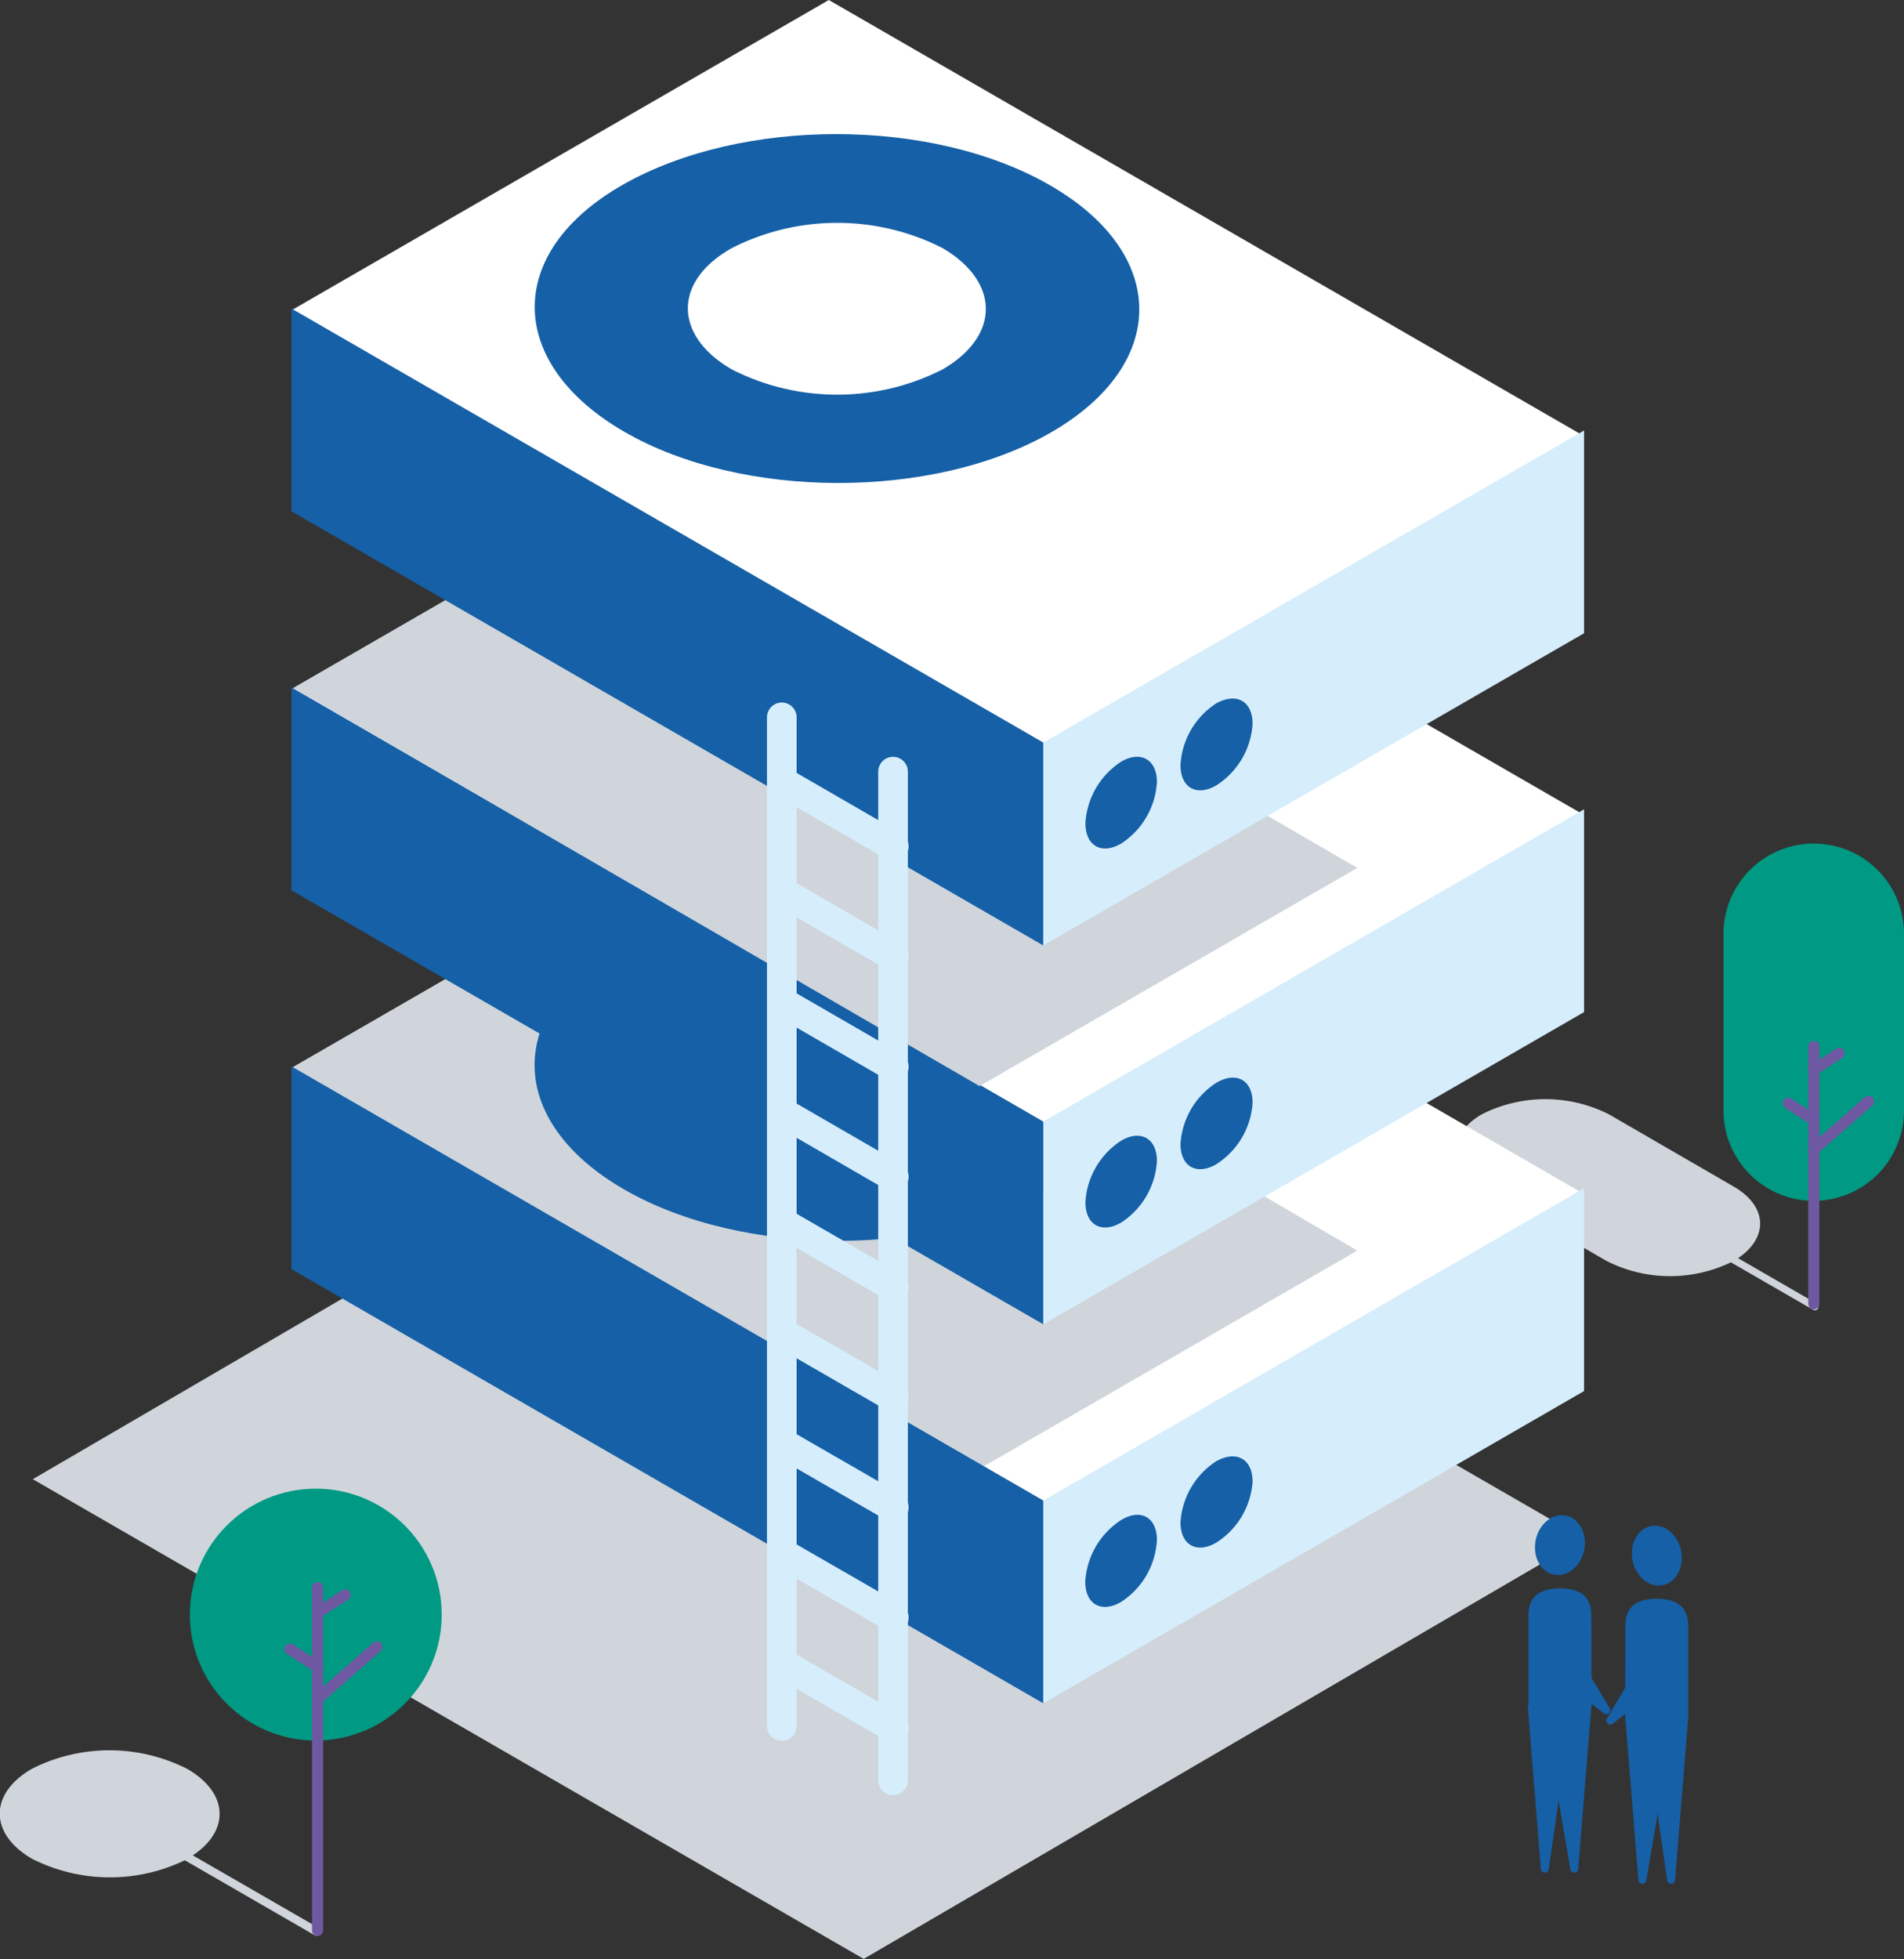 <svg xmlns="http://www.w3.org/2000/svg" viewBox="0 0 128.37 132.07"><rect x="0" y="0" width="128.37" height="132.07" fill="#333333" stroke="none"/><title>managed-server</title><path d="M114.15,83.63l8.09,4.67a.24.24,0,0,0,.24-.42l-7.86-4.54Z" fill="#cfd5db"/><path d="M122.29,56.87A6.08,6.08,0,0,0,116.2,63V74.87a6.08,6.08,0,0,0,12.17,0V63A6.08,6.08,0,0,0,122.29,56.87Z" fill="#009983"/><path d="M99.89,75.13a9.49,9.49,0,0,1,8.6,0L116.9,80c2.37,1.38,2.35,3.61,0,5a9.47,9.47,0,0,1-8.6,0l-8.4-4.88c-2.37-1.37-2.36-3.61,0-5" fill="#cfd5db"/><line x1="122.29" y1="70.55" x2="122.29" y2="87.9" fill="none" stroke="#6f58a2" stroke-linecap="round" stroke-linejoin="round" stroke-width="0.75"/><line x1="122.29" y1="77.49" x2="125.98" y2="74.25" fill="none" stroke="#6f58a2" stroke-linecap="round" stroke-linejoin="round" stroke-width="0.75"/><path d="M122.29,87.9" fill="none" stroke="#6f58a2" stroke-linecap="round" stroke-linejoin="round" stroke-width="0.75"/><path d="M122.29,70.55" fill="none" stroke="#6f58a2" stroke-linecap="round" stroke-linejoin="round" stroke-width="0.75"/><path d="M119.9,72.91" fill="none" stroke="#6f58a2" stroke-miterlimit="10" stroke-width="0.75"/><line x1="120.57" y1="74.38" x2="122.29" y2="75.5" fill="none" stroke="#6f58a2" stroke-linecap="round" stroke-linejoin="round" stroke-width="0.75"/><line x1="124" y1="71.01" x2="122.29" y2="72.12" fill="none" stroke="#6f58a2" stroke-linecap="round" stroke-linejoin="round" stroke-width="0.75"/><polygon points="58.23 132.06 2.21 99.72 50.78 71.39 106.8 103.73 58.23 132.06" fill="#cfd5db"/><polygon points="70.34 101.28 19.65 72.01 55.88 51.09 106.57 80.36 70.34 101.28" fill="#fff"/><polygon points="66.04 99.02 19.74 71.95 45.21 57.25 91.51 84.31 66.04 99.02" fill="#cfd5db"/><polygon points="70.34 114.83 19.65 85.56 19.65 71.89 70.34 101.16 70.34 114.83" fill="#1560a7"/><polygon points="70.34 101.16 106.8 80.11 106.8 93.78 70.34 114.83 70.34 101.16" fill="#d6edfb"/><path d="M70.88,80.23c-7.93,4.58-20.83,4.56-28.81-.05S34,68.12,42,63.54,62.8,59,70.79,63.6,78.81,75.65,70.88,80.23Z" fill="#1560a7"/><path d="M63.54,76a15.68,15.68,0,0,1-14.19,0c-3.93-2.27-4-5.94,0-8.19a15.68,15.68,0,0,1,14.19,0C67.43,70.07,67.45,73.74,63.54,76Z" fill="#fff"/><path d="M78,103.81A5.3,5.3,0,0,1,75.58,108c-1.33.77-2.41.15-2.41-1.37a5.3,5.3,0,0,1,2.41-4.15C76.9,101.67,78,102.29,78,103.81Z" fill="#1560a7"/><path d="M84.45,99.89A5.3,5.3,0,0,1,82,104c-1.33.77-2.41.15-2.41-1.37A5.3,5.3,0,0,1,82,98.51C83.37,97.75,84.45,98.36,84.45,99.89Z" fill="#1560a7"/><polygon points="70.34 75.73 19.65 46.46 55.88 25.55 106.57 54.81 70.34 75.73" fill="#fff"/><polygon points="70.34 89.28 19.65 60.02 19.65 46.34 70.34 75.61 70.34 89.28" fill="#1560a7"/><polygon points="70.34 75.61 106.8 54.56 106.8 68.23 70.34 89.28 70.34 75.61" fill="#d6edfb"/><path d="M70.88,54.69c-7.93,4.58-20.83,4.56-28.81-.05S34,42.58,42,38s20.83-4.56,28.81.05S78.81,50.11,70.88,54.69Z" fill="#1560a7"/><path d="M63.54,50.45a15.68,15.68,0,0,1-14.19,0c-3.93-2.27-4-5.94,0-8.19a15.68,15.68,0,0,1,14.19,0C67.43,44.53,67.45,48.2,63.54,50.45Z" fill="#fff"/><path d="M78,78.27a5.3,5.3,0,0,1-2.41,4.15c-1.33.77-2.41.15-2.41-1.37a5.3,5.3,0,0,1,2.41-4.15C76.9,76.13,78,76.74,78,78.27Z" fill="#1560a7"/><path d="M84.45,74.34A5.3,5.3,0,0,1,82,78.49c-1.33.77-2.41.15-2.41-1.37A5.3,5.3,0,0,1,82,73C83.37,72.2,84.45,72.82,84.45,74.34Z" fill="#1560a7"/><polygon points="66.04 73.22 19.77 46.39 45.24 31.68 91.51 58.51 66.04 73.22" fill="#cfd5db"/><polygon points="70.34 50.18 19.65 20.92 55.88 0 106.57 29.27 70.34 50.18" fill="#fff"/><polygon points="70.34 63.74 19.65 34.47 19.65 20.8 70.34 50.06 70.34 63.74" fill="#1560a7"/><polygon points="70.34 50.06 106.8 29.02 106.8 42.69 70.34 63.74 70.34 50.06" fill="#d6edfb"/><path d="M70.88,29.14C62.94,33.72,50,33.7,42.06,29.09S34,17,42,12.45s20.83-4.56,28.81.05S78.81,24.56,70.88,29.14Z" fill="#1560a7"/><path d="M63.54,24.91a15.68,15.68,0,0,1-14.19,0c-3.93-2.27-4-5.94,0-8.19a15.68,15.68,0,0,1,14.19,0C67.43,19,67.45,22.65,63.54,24.91Z" fill="#fff"/><path d="M78,52.72a5.3,5.3,0,0,1-2.41,4.15c-1.33.77-2.41.15-2.41-1.37a5.3,5.3,0,0,1,2.41-4.15C76.9,50.58,78,51.2,78,52.72Z" fill="#1560a7"/><path d="M84.45,48.8A5.3,5.3,0,0,1,82,52.95c-1.33.77-2.41.15-2.41-1.37A5.3,5.3,0,0,1,82,47.42C83.37,46.66,84.45,47.27,84.45,48.8Z" fill="#1560a7"/><line x1="53.17" y1="52.95" x2="60.26" y2="57.05" fill="none" stroke="#d6edfb" stroke-linecap="round" stroke-miterlimit="10" stroke-width="2"/><line x1="53.17" y1="60.38" x2="60.26" y2="64.48" fill="none" stroke="#d6edfb" stroke-linecap="round" stroke-miterlimit="10" stroke-width="2"/><line x1="53.17" y1="67.81" x2="60.26" y2="71.91" fill="none" stroke="#d6edfb" stroke-linecap="round" stroke-miterlimit="10" stroke-width="2"/><line x1="53.17" y1="75.24" x2="60.26" y2="79.34" fill="none" stroke="#d6edfb" stroke-linecap="round" stroke-miterlimit="10" stroke-width="2"/><line x1="53.17" y1="82.67" x2="60.26" y2="86.76" fill="none" stroke="#d6edfb" stroke-linecap="round" stroke-miterlimit="10" stroke-width="2"/><line x1="53.17" y1="90.1" x2="60.26" y2="94.19" fill="none" stroke="#d6edfb" stroke-linecap="round" stroke-miterlimit="10" stroke-width="2"/><line x1="53.17" y1="97.53" x2="60.26" y2="101.62" fill="none" stroke="#d6edfb" stroke-linecap="round" stroke-miterlimit="10" stroke-width="2"/><line x1="53.17" y1="104.96" x2="60.26" y2="109.05" fill="none" stroke="#d6edfb" stroke-linecap="round" stroke-miterlimit="10" stroke-width="2"/><line x1="53.17" y1="112.39" x2="60.26" y2="116.48" fill="none" stroke="#d6edfb" stroke-linecap="round" stroke-miterlimit="10" stroke-width="2"/><line x1="60.21" y1="120.02" x2="60.21" y2="52.02" fill="none" stroke="#d6edfb" stroke-linecap="round" stroke-linejoin="round" stroke-width="2"/><line x1="52.71" y1="116.36" x2="52.71" y2="48.36" fill="none" stroke="#d6edfb" stroke-linecap="round" stroke-linejoin="round" stroke-width="2"/><path d="M21.53,130,13,125.08c2.53-1.68,2.4-4.23-.38-5.83a11.58,11.58,0,0,0-10.48,0c-2.88,1.67-2.87,4.37,0,6.05a11.62,11.62,0,0,0,10.32.11l8.76,5.06a.26.26,0,0,0,.26-.45Z" fill="#cfd5db"/><circle cx="21.29" cy="108.85" r="8.49" fill="#009983"/><line x1="21.41" y1="107.03" x2="21.41" y2="130.14" fill="none" stroke="#6f58a2" stroke-linecap="round" stroke-linejoin="round" stroke-width="0.75"/><line x1="21.41" y1="114.54" x2="25.41" y2="111.03" fill="none" stroke="#6f58a2" stroke-linecap="round" stroke-linejoin="round" stroke-width="0.75"/><path d="M21.41,130.14" fill="none" stroke="#6f58a2" stroke-linecap="round" stroke-linejoin="round" stroke-width="0.75"/><path d="M21.41,107" fill="none" stroke="#6f58a2" stroke-linecap="round" stroke-linejoin="round" stroke-width="0.75"/><path d="M18.83,109.58" fill="none" stroke="#6f58a2" stroke-miterlimit="10" stroke-width="0.75"/><line x1="19.55" y1="111.18" x2="21.41" y2="112.39" fill="none" stroke="#6f58a2" stroke-linecap="round" stroke-linejoin="round" stroke-width="0.75"/><line x1="23.27" y1="107.52" x2="21.41" y2="108.73" fill="none" stroke="#6f58a2" stroke-linecap="round" stroke-linejoin="round" stroke-width="0.75"/><ellipse cx="105.17" cy="104.17" rx="2.03" ry="1.67" transform="translate(-17.83 186.52) rotate(-78.53)" fill="#1560a7"/><path d="M107.29,108.88c0-1.43-1-1.8-2.12-1.8s-2.12.38-2.12,1.8v6.21h4.25Z" fill="#1560a7"/><path d="M104,115l1.87,11a.27.27,0,0,0,.54-.05l.89-11Z" fill="#1560a7"/><path d="M106,115l-1.58,11a.27.27,0,0,1-.54-.05L103,115Z" fill="#1560a7"/><path d="M103.25,111.7l4.86,3.79a.27.27,0,0,0,.4-.36l-3.14-5.24Z" fill="#1560a7"/><ellipse cx="111.7" cy="104.87" rx="1.67" ry="2.03" transform="translate(-18.62 24.31) rotate(-11.47)" fill="#1560a7"/><path d="M109.58,109.58c0-1.43,1-1.8,2.12-1.8s2.12.38,2.12,1.8v6.21h-4.25Z" fill="#1560a7"/><path d="M112.87,115.75l-1.87,11a.27.27,0,0,1-.54-.05l-.89-11Z" fill="#1560a7"/><path d="M110.82,115.75l1.58,11a.27.27,0,0,0,.54-.05l.89-11Z" fill="#1560a7"/><path d="M113.61,112.4l-4.86,3.79a.27.27,0,0,1-.4-.36l3.14-5.24Z" fill="#1560a7"/></svg>